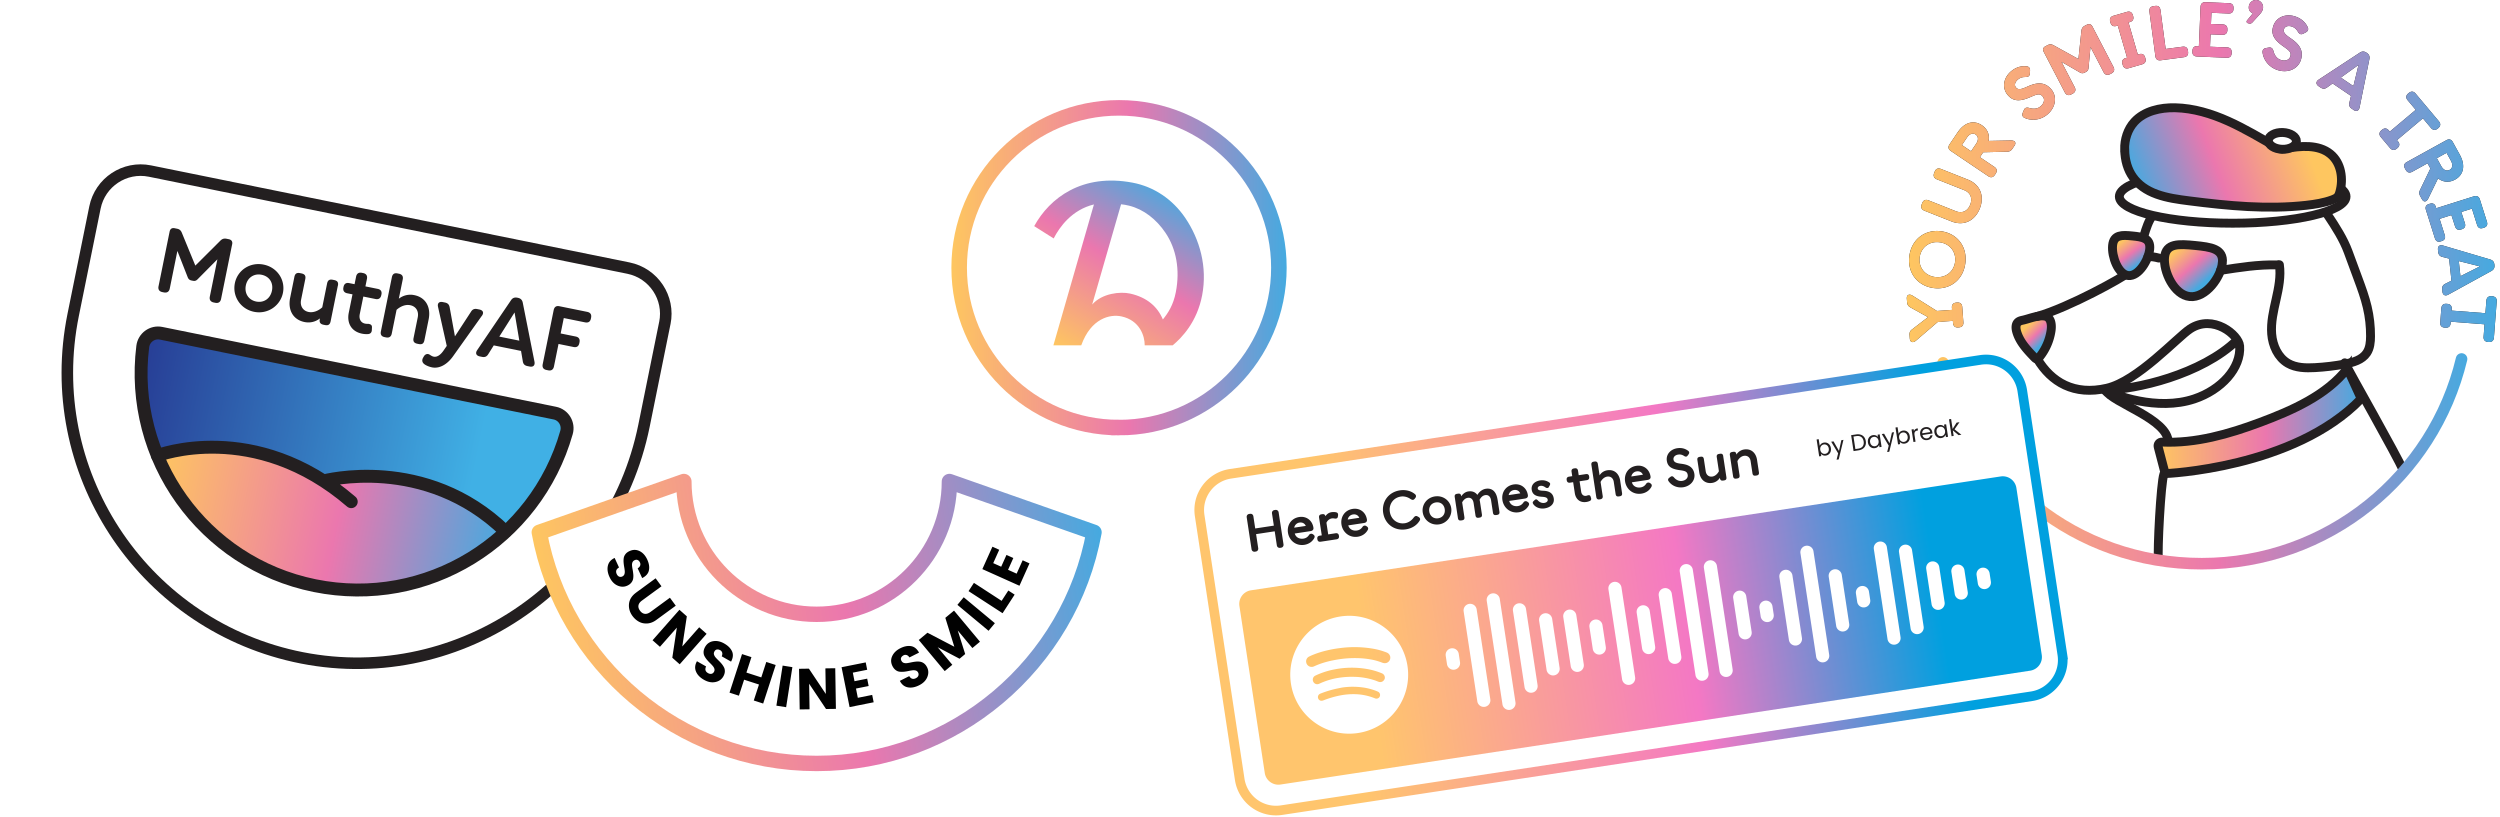 <svg xmlns="http://www.w3.org/2000/svg" width="649" height="212" fill="none"><g filter="url(#a)"><path fill="#fff" stroke="#231F20" stroke-linecap="round" stroke-linejoin="round" stroke-width="3" d="m168.589 79.861-5.405 26.649c-8.443 41.634-49.265 69.147-90.721 59.868C32.468 157.429 6.818 118.079 15 77.732l5.652-27.873c1.328-6.545 7.711-10.783 14.265-9.454l124.224 25.193c6.546 1.328 10.784 7.712 9.455 14.265l-.008-.002z"/><path fill="url(#b)" d="M37.82 82.516c-2.29-.464-4.47 1.132-4.76 3.45-3.614 28.926 15.635 56.184 44.675 62.074 29.041 5.889 57.39-11.724 65.329-39.766.637-2.246-.751-4.566-3.04-5.031L37.821 82.516z"/><path fill="url(#c)" d="M36.868 114.292s9.616 27.409 40.867 33.747c31.252 6.338 49.611-14.025 49.611-14.025s-17.801-19.681-47.335-13.168c-12.092-9.85-33.619-10.229-43.143-6.554z"/><path fill="#231F20" d="M56.263 59.433 53.39 73.606c-.165.813-.697 1.166-1.51 1l-.387-.078c-.813-.165-1.19-.701-1.024-1.515l1.966-9.696-5.127 5.175c-.37.402-.742.5-1.224.401l-.363-.073c-.466-.095-.79-.325-.995-.851l-2.677-6.824-1.98 9.767c-.166.814-.713 1.163-1.519 1l-.387-.079c-.82-.166-1.173-.698-1.008-1.511l2.874-14.174c.147-.726.583-1.049 1.325-.898l.624.126c.608.124.988.44 1.226 1.047l3.507 8.528 6.52-6.495c.465-.465.97-.6 1.561-.48l.585.118c.742.15 1.043.614.894 1.348l-.007-.01zm.711 10.074c.68-3.355 3.933-5.532 7.47-4.814 3.538.717 5.686 3.989 5.005 7.344-.68 3.356-3.968 5.624-7.49 4.91-3.521-.714-5.68-4.013-4.985-7.44zm2.85.578c-.42 2.07.695 3.791 2.677 4.193 1.982.402 3.678-.75 4.098-2.819.42-2.068-.692-3.724-2.69-4.13-1.997-.404-3.684.783-4.085 2.757zm23.879.091-1.87 9.222c-.177.869-.613 1.159-1.482.982l-.34-.068c-.868-.177-1.165-.615-.99-1.484l.036-.173c-1.142.886-2.53 1.246-4.014.945-2.906-.59-4.378-3.058-3.72-6.303l1.097-5.409c.176-.869.629-1.155 1.497-.979l.332.067c.868.177 1.174.617.998 1.485l-1.086 5.354c-.324 1.594.454 2.87 1.946 3.173 1.287.26 2.611-.35 3.549-1.204l1.252-6.175c.176-.868.629-1.154 1.49-.98l.339.069c.868.176 1.158.613.982 1.481l-.016-.003zM95.01 72.47l-.03.15c-.16.79-.674 1.17-1.463 1.01l-3.198-.648-.924 4.556c-.25 1.232.236 2.243 1.388 2.476.206.042.471.071.763.048.627.07 1.036.284 1.017.905l-.034.733c-.023.604-.388 1.023-1.072 1.032a5.714 5.714 0 0 1-1.474-.11c-2.827-.573-3.972-2.828-3.442-5.441l.967-4.769-1.382-.28c-.797-.162-1.139-.708-.977-1.506l.03-.15c.165-.813.684-1.143 1.482-.981l1.382.28.395-1.95c.165-.814.69-1.168 1.502-1.003l.34.069c.797.162 1.142.692.977 1.505l-.395 1.95 3.197.649c.79.16 1.124.663.959 1.477l-.008-.002zm12.264 6.45-1.097 5.408c-.176.868-.613 1.158-1.482.982l-.331-.067c-.877-.178-1.182-.618-1.006-1.487l1.087-5.361c.324-1.595-.455-2.863-1.947-3.165-1.287-.261-2.611.35-3.549 1.204l-1.252 6.174c-.16.79-.669 1.147-1.482.982l-.402-.082c-.798-.161-1.095-.682-.935-1.472l2.853-14.07c.166-.813.637-1.153 1.435-.991l.402.081c.814.165 1.147.669.982 1.482l-1.015 5.006a4.87 4.87 0 0 1 4.027-.926c2.898.587 4.37 3.056 3.712 6.301zm13.832-.961L113.6 88.504c-1.504 2.104-3.514 3.258-5.448 2.866-.774-.157-1.52-.49-1.9-.764-.772-.534-.722-1.182-.419-1.745l.151-.258c.359-.675.983-.877 1.532-.544.328.207.65.445 1.068.53.877.177 1.779-.462 2.533-1.542l.861-1.248-2.267-10.143c-.206-.93.282-1.431 1.245-1.236l.537.11c.719.145 1.105.511 1.236 1.245l1.371 7.545 4.187-6.418c.392-.636.905-.811 1.623-.666l.521.106c.979.198 1.235.842.682 1.626l-.007-.01zm12.377 13.189-.56-.113c-.727-.147-1.095-.518-1.207-1.264l-.453-2.673-7.082-1.437-1.435 2.29c-.392.636-.885.84-1.612.693l-.56-.114c-.971-.197-1.232-.858-.683-1.659l8.75-12.907c.425-.637.941-.829 1.715-.672l.071.015c.742.15 1.137.55 1.286 1.28l3.038 15.298c.185.95-.32 1.456-1.252 1.267l-.016-.004zm-2.666-6.714-1.236-7.32-3.959 6.266 5.187 1.053.008.001zm18.627-5.955-.046.229c-.167.821-.692 1.142-1.529.972l-5.511-1.117-.812 4.003 3.892.79c.814.164 1.171.672 1.003 1.501l-.047.23c-.168.828-.695 1.157-1.508.992l-3.893-.79-1.185 5.844c-.165.813-.689 1.167-1.486 1.005l-.458-.093c-.821-.166-1.142-.692-.977-1.505l2.837-13.991c.176-.869.667-1.221 1.496-1.053l7.201 1.46c.829.168 1.196.67 1.023 1.523z"/><path stroke="#231F20" stroke-linecap="round" stroke-linejoin="round" stroke-width="3.35" d="M36.874 114.259s25.193-9.713 50.313 11.979m-7.176-5.394s26.382-7.104 47.217 13.144"/><path stroke="#231F20" stroke-linecap="round" stroke-linejoin="round" stroke-width="3.35" d="M37.82 82.516c-2.29-.464-4.47 1.132-4.76 3.45-3.614 28.926 15.635 56.184 44.675 62.074 29.041 5.889 57.39-11.724 65.329-39.766.637-2.246-.751-4.566-3.04-5.031L37.821 82.516z"/></g><path fill="#fff" d="M532.761 82.844c-.107-.531-.261-1.132.039-1.586.223-.332.631-.486 1.009-.617a70.38 70.38 0 0 0 15.12-7.348c.847-.546 1.686-1.109 2.626-1.486 1.333-.532 2.858-.686 3.974-1.594 3.52-2.858-.254-9.829 3.32-12.632 1.31-1.025 3.127-1.01 4.791-.955a259.17 259.17 0 0 0 36.424-1.48c.601-.069 1.233-.13 1.803.085.416.162.762.463 1.093.77 4.167 3.883 6.94 9.074 8.727 14.481s2.657 11.068 3.52 16.699c.254 1.679.462 3.573-.585 4.914-1.04 1.332-2.912 1.602-4.344 2.503-1.379.863-2.296 2.272-3.351 3.505-2.496 2.88-5.877 4.837-9.304 6.516a91.18 91.18 0 0 1-33.929 9.088c-.555.039-1.14.07-1.656-.154-.662-.285-1.078-.932-1.502-1.517-2.981-4.136-7.741-6.555-12.308-8.811 4.921-1.056 9.905 1.579 14.934 1.386 4.206-.162 8.072-2.28 11.562-4.63 3.466-2.333 7.001-5.39 7.479-9.542.1-.863.046-1.78-.378-2.542-.331-.593-.863-1.047-1.409-1.44-2.92-2.065-6.832-2.635-10.214-1.487-6.393 2.157-9.628 9.358-15.373 12.901-2.442 1.502-5.253 2.288-8.065 2.858-3.011.609-6.208.986-9.112-.023-2.888-1.01-6.778-4.19-7.663-7.271-.486-1.695 1.209-3.366 1.871-4.868.801-1.795 1.287-3.759.909-5.715l-.008-.008z"/><path stroke="#231F20" stroke-linecap="round" stroke-linejoin="round" stroke-width="2.311" d="M528.879 93.166c3.628 6.054 9.551 9.582 18.062 7.618 7.965-1.841 18.216-13.164 21.582-15.39 6-3.974 12.671 1.587 12.886 4.421.432 5.739-4.783 11.408-11.769 13.741-9.682 3.235-20.681-.978-23.862-2.526m35.023-12.786c-9.205 8.996-26.573 12.979-34.33 12.979"/><path fill="url(#d)" stroke="#231F20" stroke-miterlimit="10" stroke-width="2.311" d="M525.144 83.113c-.455.1-.932.208-1.279.523-.624.563-.577 1.556-.362 2.365.724 2.696 2.727 4.822 4.668 6.832.162.17.354.347.585.354.254 0 .462-.208.624-.408a14.274 14.274 0 0 0 3.089-7.032c.185-1.356.054-3.343-1.571-3.674-1.726-.347-4.083.67-5.754 1.04z"/><path stroke="#231F20" stroke-linecap="round" stroke-linejoin="round" stroke-width="2.311" d="M528.879 82.138c8.265-2.342 22.368-10.206 23.377-11.2 1.132-1.101 1.864-2.549 2.503-3.99 1.494-3.365 1.941-8.148 4.113-11.121 2.696-3.69 6.863-6.185 11.307-7.233 4.452-1.047 10.029-.7 14.419.578m.1.045c3.897.524 7.079-.524 10.868.531 3.32.925 6.909 3.39 8.827 6.247 1.918 2.865 3.997 6.13 5.184 9.358.855 2.319 1.71 4.637 2.564 6.948.902 2.441 1.803 4.89 2.396 7.425.585 2.472.87 5.014.855 7.556-.008 1.502-.146 3.08-.978 4.328-1.217 1.833-3.567 2.496-5.731 2.904-2.542.47-5.114.778-7.702.924-2.403.131-4.937.085-7.017-1.117-2.619-1.51-3.997-4.613-4.236-7.632-.239-3.02.485-6.016 1.147-8.974.663-2.957 1.287-5.992.855-8.988"/><path fill="url(#e)" stroke="#231F20" stroke-miterlimit="10" stroke-width="2.311" d="M558.064 64.666c-.278 2.842-2.881 7.133-5.538 6.87-2.658-.261-4.375-4.975-4.098-7.817.277-2.842 2.449-2.727 5.107-2.465 2.665.262 4.806.57 4.529 3.412z"/><path fill="url(#f)" stroke="#231F20" stroke-miterlimit="10" stroke-width="2.311" d="M576.927 68.25c-.362 3.666-4.291 9.15-8.434 8.742-4.144-.408-6.933-6.555-6.571-10.22.362-3.667 3.736-3.46 7.88-3.05 4.144.407 7.494.862 7.132 4.528h-.007z"/><path fill="#fff" stroke="#231F20" stroke-linecap="round" stroke-linejoin="round" stroke-width="2.311" d="M579.607 57.945c16.25 0 29.423-3.097 29.423-6.917s-13.173-6.917-29.423-6.917-29.423 3.097-29.423 6.917 13.173 6.917 29.423 6.917z"/><path fill="url(#g)" stroke="#231F20" stroke-miterlimit="10" stroke-width="2.311" d="M551.555 38.811c-.046-2.595.77-5.268 2.557-7.21 2.565-2.787 6.701-3.712 10.553-3.627 4.783.108 9.443 1.533 13.787 3.482 4.336 1.948 8.403 4.413 12.531 6.739.347.193.701.393 1.094.454.393.062.793-.007 1.179-.077 4.005-.724 8.603-1.132 11.715 1.41 2.834 2.318 3.412 6.455 2.434 9.913-.116.4-.247.8-.516 1.124-.347.416-.878.647-1.394.84-2.165.801-4.476 1.17-6.779 1.432-10.097 1.133-20.311.14-30.385-1.147-2.858-.362-5.738-.755-8.434-1.725-5.469-1.972-8.226-5.954-8.326-11.6l-.016-.008z"/><path fill="#fff" stroke="#231F20" stroke-linecap="round" stroke-linejoin="round" stroke-width="2.311" d="M596.148 36.704c.043-1.203-1.549-2.236-3.556-2.307-2.007-.071-3.668.846-3.71 2.05-.043 1.203 1.549 2.236 3.556 2.307 2.006.07 3.667-.847 3.71-2.05z"/><path stroke="#231F20" stroke-linecap="round" stroke-linejoin="round" stroke-width="2.311" d="M557.617 66.61c1.07.007 1.787.107 2.819.385m16.036 3.187c5.191-.8 9.582-1.517 14.835-1.417m-44.835 32.458c1.987 3.435 16.406 7.525 16.406 13.594m45.821-20.627c1.417 2.78 13.325 23.692 15.327 28.174"/><path fill="url(#h)" stroke="#231F20" stroke-miterlimit="10" stroke-width="2.311" d="M609.384 95.66c-5.376 6.955-14.419 10.914-22.652 13.988-8.165 3.05-16.776 5.514-25.457 5.114-.67-.031-1.186.585-1.016 1.232l1.817 6.956s33.498-1.318 50.897-19.449l-3.589-7.84z"/><path stroke="#231F20" stroke-linecap="round" stroke-linejoin="round" stroke-width="2.311" d="M561.745 123.082c-.816 2.318-1.717 19.903-1.417 22.344"/><path fill="#231F20" d="m502.83 80.729 3.921-.285-.039-.547c-.061-.809.347-1.279 1.148-1.34l.208-.016c.801-.061 1.271.347 1.332 1.156l.293 3.943c.062.817-.347 1.294-1.148 1.348l-.208.015c-.801.062-1.27-.346-1.332-1.17l-.039-.54-3.928.293-5.646 4.837c-.793.678-1.532.447-1.609-.516l-.07-.909c-.046-.662.116-1.078.663-1.486l4.12-3.174-4.544-2.534c-.601-.33-.824-.716-.878-1.386l-.069-.901c-.07-.978.631-1.31 1.517-.747l6.301 3.959h.007zm1.125-20.689c4.205.577 6.84 4.082 6.239 8.387-.593 4.29-4.075 6.925-8.28 6.347-4.206-.578-6.84-4.067-6.247-8.357.593-4.298 4.082-6.955 8.288-6.378zm-1.641 11.86c2.665.37 4.853-1.286 5.215-3.851.362-2.596-1.302-4.783-3.967-5.145-2.665-.37-4.852 1.286-5.214 3.882-.355 2.565 1.309 4.752 3.966 5.122V71.9zm4.267-14.425-6.97-2.765c-.794-.316-1.04-.886-.74-1.64l.139-.355c.3-.755.878-1.01 1.664-.693l7.063 2.803c1.81.716 3.142-.2 3.728-1.687.585-1.47.246-3.057-1.564-3.774l-7.063-2.803c-.793-.316-1.032-.902-.732-1.649l.139-.354c.3-.755.87-1.001 1.664-.685l6.97 2.765c3.397 1.348 4.275 4.498 3.081 7.502-1.194 2.996-3.982 4.683-7.386 3.335h.007zm16.345-19.611-.493.732c-.385.57-.74.762-1.41.785l-6.185.147-.855 1.27 3.767 2.535c.662.446.785 1.063.339 1.725l-.239.354c-.462.678-1.048.77-1.71.324l-9.697-6.54c-.663-.446-.809-1.024-.347-1.71l2.095-3.111c1.756-2.604 4.152-3.312 6.301-1.864 1.463.986 2.048 2.442 1.748 4.074l5.754-.123c1.093-.03 1.502.57.947 1.394l-.015.008zm-11.23 1.394 1.309-1.94c.662-.98.601-1.911-.139-2.404-.724-.485-1.586-.185-2.249.801l-1.309 1.941 2.388 1.61v-.008zm13.879-8.648c-.585-.286-.693-.802-.454-1.38l.262-.63c.246-.617.701-.779 1.363-.586 1.232.377 2.234.23 3.012-.432.909-.77 1.124-1.833.531-2.518-.693-.809-1.255-.724-3.127.108-2.75 1.224-4.514 1.193-5.946-.486-1.595-1.871-1.117-4.49.816-6.139 1.248-1.062 2.65-1.501 4.082-1.332.655.07.932.516.886 1.155l-.046.709c-.046.67-.439.94-1.155.917-.878-.008-1.464.23-1.964.662-.755.64-.986 1.479-.463 2.087.524.609 1.333.462 2.704-.162 1.656-.739 4.313-1.902 6.424.586 1.617 1.895 1.163 4.721-.948 6.516-1.694 1.448-4.036 1.802-5.969.917l-.008.007zm17.623-23.717 5.461 10.498c.37.709.185 1.302-.539 1.68l-.324.168c-.724.378-1.34.2-1.71-.508l-3.396-6.524-.509 5.438c-.046.524-.269.824-.685 1.04l-.293.154c-.423.223-.801.239-1.263-.03l-4.775-2.758 3.427 6.585c.37.709.162 1.317-.547 1.687l-.339.177c-.716.378-1.317.185-1.686-.523l-5.461-10.499c-.332-.631-.201-1.14.462-1.486l.531-.278c.532-.277 1.009-.27 1.556.039l6.447 3.558.778-7.317c.069-.631.346-1.032.87-1.302l.493-.254c.663-.346 1.171-.17 1.502.462v-.007zm9.366-1.062 2.411 8.326.331-.092c.801-.231 1.34.062 1.564.84l.077.254c.223.77-.077 1.317-.878 1.548l-3.459 1.001c-.778.224-1.324-.077-1.548-.847l-.077-.254c-.223-.778.077-1.317.855-1.54l.347-.1-2.411-8.327-.347.1c-.778.223-1.324-.077-1.548-.855l-.061-.208c-.239-.816.061-1.363.847-1.587l3.458-1c.801-.232 1.34.069 1.579.885l.062.208c.223.778-.077 1.325-.871 1.556l-.331.092zm15.428 7.356.031.254c.108.801-.27 1.302-1.086 1.41l-6 .8c-.801.108-1.302-.269-1.402-1.062l-1.541-11.546c-.115-.847.262-1.34 1.071-1.448l.447-.062c.793-.107 1.24.278 1.355 1.125l1.34 10.051 4.375-.585c.817-.108 1.31.27 1.418 1.063h-.008zm6.1-9.852-.123 2.888 3.05.116c.816.03 1.24.485 1.209 1.302v.215c-.046.801-.5 1.194-1.317 1.171l-3.05-.115-.139 3.211 4.422.185c.801.031 1.224.462 1.186 1.31v.215c-.047.809-.501 1.194-1.302 1.156l-7.687-.324c-.809-.03-1.225-.454-1.186-1.263v-.216c.046-.847.493-1.24 1.302-1.209l.369.015.432-10.182c.038-.847.5-1.27 1.317-1.24l6.054.254c.801.03 1.224.462 1.186 1.31v.215c-.046.809-.501 1.194-1.302 1.156l-4.421-.185v.015zm12.493.439-1.871 2.049c-.262.27-.478.339-.809.277l-.231-.046c-.455-.085-.586-.447-.301-.801l1.479-1.803a1.754 1.754 0 0 1-.385-.177c-.516-.346-.801-.947-.655-1.74a1.885 1.885 0 0 1 2.18-1.502c.978.185 1.664 1.163 1.471 2.18-.107.577-.377 1.024-.885 1.563h.007zm.77 9.796c-.061-.647.324-1.009.94-1.11l.67-.107c.655-.115 1.025.193 1.21.863.315 1.248.97 2.025 1.933 2.349 1.132.377 2.149.008 2.434-.855.331-1.01-.039-1.456-1.718-2.619-2.48-1.717-3.373-3.235-2.68-5.33.77-2.341 3.258-3.289 5.676-2.495 1.556.516 2.658 1.486 3.266 2.796.277.593.039 1.062-.531 1.355l-.632.324c-.593.308-1.032.107-1.386-.509-.447-.755-.955-1.132-1.587-1.34-.94-.308-1.779-.07-2.033.686-.255.754.3 1.378 1.54 2.226 1.494 1.024 3.867 2.695 2.842 5.8-.785 2.364-3.435 3.45-6.062 2.58-2.118-.701-3.643-2.511-3.889-4.63l.007.016zm23.608 14.944-.447-.3c-.6-.408-.785-.878-.616-1.587l.416-1.725-4.768-3.235-1.44 1.032c-.578.424-1.101.424-1.702.015l-.455-.308c-.793-.539-.778-1.24.008-1.756l10.637-6.978c.624-.416 1.163-.393 1.795.038l.038.031c.609.408.809.917.662 1.633l-2.534 12.478c-.177.932-.831 1.194-1.602.678l.008-.016zm-.023-6.162 1.332-5.499-4.59 3.289 3.266 2.21h-.008zm22.013 10.921-.115.093c-.616.516-1.248.462-1.772-.162l-2.079-2.48-6.732 5.653.254.308c.524.624.47 1.24-.154 1.764l-.154.131c-.616.516-1.233.462-1.756-.162l-2.373-2.819c-.523-.623-.477-1.247.139-1.763l.154-.131c.624-.524 1.248-.462 1.772.161l.254.3 6.732-5.653-2.095-2.495c-.524-.624-.463-1.248.154-1.764l.115-.093c.655-.546 1.271-.492 1.795.131l6.038 7.187c.524.623.478 1.247-.177 1.794zm-4.236 18.425-.424-.77c-.331-.601-.346-1.01-.054-1.61l2.689-5.576-.74-1.348-3.974 2.195c-.701.385-1.302.215-1.687-.486l-.208-.377c-.401-.716-.208-1.286.501-1.671l10.244-5.654c.701-.385 1.278-.246 1.679.47l1.818 3.289c1.517 2.75 1.047 5.207-1.217 6.462-1.541.847-3.104.709-4.429-.308l-2.519 5.176c-.47.986-1.194 1.078-1.671.208h-.008zm3.89-10.637 1.132 2.049c.57 1.04 1.425 1.402 2.203.978.762-.424.886-1.325.316-2.364l-1.133-2.05-2.518 1.387zm9.104 13.102-2.758.87.932 2.904c.247.786-.03 1.333-.808 1.58l-.208.06c-.763.24-1.287-.053-1.548-.83l-.932-2.905-3.066.97 1.333 4.222c.238.762-.016 1.309-.825 1.563l-.208.062c-.77.246-1.286-.054-1.532-.817l-2.319-7.332c-.246-.77 0-1.302.778-1.548l.208-.062c.809-.254 1.333.03 1.579.801l.116.354 9.72-3.073c.809-.254 1.363.039 1.61.809l1.825 5.777c.239.762-.015 1.309-.824 1.563l-.208.062c-.77.246-1.286-.054-1.533-.817l-1.332-4.22v.007zm-7.664 21.52-.054-.532c-.077-.716.162-1.17.817-1.494l1.586-.8-.616-5.724-1.718-.431c-.693-.17-1.032-.57-1.109-1.286l-.061-.547c-.1-.955.439-1.394 1.34-1.125l12.193 3.605c.724.208 1.055.632 1.132 1.394v.046c.085.732-.17 1.21-.809 1.564l-11.153 6.123c-.824.462-1.448.139-1.548-.785v-.008zm4.683-3.99 5.053-2.542-5.477-1.378.424 3.912v.008zm7.309 17.085h-.146c-.801-.07-1.217-.555-1.155-1.364l.246-3.227-8.773-.678-.03.4c-.062.81-.532 1.218-1.348 1.156l-.208-.015c-.801-.062-1.202-.532-1.14-1.348l.285-3.674c.061-.809.539-1.225 1.332-1.163l.208.015c.809.062 1.217.547 1.155 1.356l-.03.392 8.773.678.254-3.25c.061-.809.547-1.217 1.348-1.155h.146c.847.077 1.256.547 1.194 1.355l-.724 9.366c-.062.809-.539 1.225-1.387 1.156z"/><path fill="url(#i)" d="m502.83 80.729 3.921-.285-.039-.547c-.061-.809.347-1.279 1.148-1.34l.208-.016c.801-.061 1.271.347 1.332 1.156l.293 3.943c.062.817-.347 1.294-1.148 1.348l-.208.015c-.801.062-1.27-.346-1.332-1.17l-.039-.54-3.928.293-5.646 4.837c-.793.678-1.532.447-1.609-.516l-.07-.909c-.046-.662.116-1.078.663-1.486l4.12-3.174-4.544-2.534c-.601-.33-.824-.716-.878-1.386l-.069-.901c-.07-.978.631-1.31 1.517-.747l6.301 3.959h.007z"/><path fill="url(#j)" d="M503.955 60.04c4.205.577 6.84 4.082 6.239 8.387-.593 4.29-4.075 6.925-8.28 6.347-4.206-.578-6.84-4.067-6.247-8.357.593-4.298 4.082-6.955 8.288-6.378zm-1.641 11.86c2.665.37 4.853-1.286 5.215-3.851.362-2.596-1.302-4.783-3.967-5.145-2.665-.37-4.852 1.286-5.214 3.882-.355 2.565 1.309 4.752 3.966 5.122V71.9z"/><path fill="url(#k)" d="m506.581 57.475-6.97-2.765c-.794-.316-1.04-.886-.74-1.64l.139-.355c.3-.755.878-1.01 1.664-.693l7.063 2.803c1.81.716 3.142-.2 3.728-1.687.585-1.47.246-3.057-1.564-3.774l-7.063-2.803c-.793-.316-1.032-.902-.732-1.649l.139-.354c.3-.755.87-1.001 1.664-.685l6.97 2.765c3.397 1.348 4.275 4.498 3.081 7.502-1.194 2.996-3.982 4.683-7.386 3.335h.007z"/><path fill="url(#l)" d="m522.926 37.864-.493.732c-.385.57-.74.762-1.41.785l-6.185.147-.855 1.27 3.767 2.535c.662.446.785 1.063.339 1.725l-.239.354c-.462.678-1.048.77-1.71.324l-9.697-6.54c-.663-.446-.809-1.024-.347-1.71l2.095-3.111c1.756-2.604 4.152-3.312 6.301-1.864 1.463.986 2.048 2.442 1.748 4.074l5.754-.123c1.093-.03 1.502.57.947 1.394l-.015.008zm-11.23 1.394 1.309-1.94c.662-.98.601-1.911-.139-2.404-.724-.485-1.586-.185-2.249.801l-1.309 1.941 2.388 1.61v-.008z"/><path fill="url(#m)" d="M525.575 30.61c-.585-.286-.693-.802-.454-1.38l.262-.63c.246-.617.701-.779 1.363-.586 1.232.377 2.234.23 3.012-.432.909-.77 1.124-1.833.531-2.518-.693-.809-1.255-.724-3.127.108-2.75 1.224-4.514 1.193-5.946-.486-1.595-1.871-1.117-4.49.816-6.139 1.248-1.062 2.65-1.501 4.082-1.332.655.07.932.516.886 1.155l-.046.709c-.046.67-.439.94-1.155.917-.878-.008-1.464.23-1.964.662-.755.64-.986 1.479-.463 2.087.524.609 1.333.462 2.704-.162 1.656-.739 4.313-1.902 6.424.586 1.617 1.895 1.163 4.721-.948 6.516-1.694 1.448-4.036 1.802-5.969.917l-.008.007z"/><path fill="url(#n)" d="m543.198 6.893 5.461 10.498c.37.709.185 1.302-.539 1.68l-.324.168c-.724.378-1.34.2-1.71-.508l-3.396-6.524-.509 5.438c-.046.524-.269.824-.685 1.04l-.293.154c-.423.223-.801.239-1.263-.03l-4.775-2.758 3.427 6.585c.37.709.162 1.317-.547 1.687l-.339.177c-.716.378-1.317.185-1.686-.523l-5.461-10.499c-.332-.631-.201-1.14.462-1.486l.531-.278c.532-.277 1.009-.27 1.556.039l6.447 3.558.778-7.317c.069-.631.346-1.032.87-1.302l.493-.254c.663-.346 1.171-.17 1.502.462v-.007z"/><path fill="url(#o)" d="m552.564 5.831 2.411 8.326.331-.092c.801-.231 1.34.062 1.564.84l.077.254c.223.77-.077 1.317-.878 1.548l-3.459 1.001c-.778.224-1.324-.077-1.548-.847l-.077-.254c-.223-.778.077-1.317.855-1.54l.347-.1-2.411-8.327-.347.1c-.778.223-1.324-.077-1.548-.855l-.061-.208c-.239-.816.061-1.363.847-1.587l3.458-1c.801-.232 1.34.069 1.579.885l.062.208c.223.778-.077 1.325-.871 1.556l-.331.092z"/><path fill="url(#p)" d="m567.992 13.187.031.254c.108.801-.27 1.302-1.086 1.41l-6 .8c-.801.108-1.302-.269-1.402-1.062l-1.541-11.546c-.115-.847.262-1.34 1.071-1.448l.447-.062c.793-.107 1.24.278 1.355 1.125l1.34 10.051 4.375-.585c.817-.108 1.31.27 1.418 1.063h-.008z"/><path fill="url(#q)" d="m574.092 3.335-.123 2.888 3.05.116c.816.03 1.24.485 1.209 1.302v.215c-.046.801-.5 1.194-1.317 1.171l-3.05-.115-.139 3.211 4.422.185c.801.031 1.224.462 1.186 1.31v.215c-.047.809-.501 1.194-1.302 1.156l-7.687-.324c-.809-.03-1.225-.454-1.186-1.263v-.216c.046-.847.493-1.24 1.302-1.209l.369.015.432-10.182c.038-.847.5-1.27 1.317-1.24l6.054.254c.801.03 1.224.462 1.186 1.31v.215c-.046.809-.501 1.194-1.302 1.156l-4.421-.185v.015z"/><path fill="url(#r)" d="m586.585 3.774-1.871 2.049c-.262.27-.478.339-.809.277l-.231-.046c-.455-.085-.586-.447-.301-.801l1.479-1.803a1.754 1.754 0 0 1-.385-.177c-.516-.346-.801-.947-.655-1.74a1.885 1.885 0 0 1 2.18-1.502c.978.185 1.664 1.163 1.471 2.18-.107.577-.377 1.024-.885 1.563h.007z"/><path fill="url(#s)" d="M587.355 13.57c-.061-.647.324-1.009.94-1.11l.67-.107c.655-.115 1.025.193 1.21.863.315 1.248.97 2.025 1.933 2.349 1.132.377 2.149.008 2.434-.855.331-1.01-.039-1.456-1.718-2.619-2.48-1.717-3.373-3.235-2.68-5.33.77-2.341 3.258-3.289 5.676-2.495 1.556.516 2.658 1.486 3.266 2.796.277.593.039 1.062-.531 1.355l-.632.324c-.593.308-1.032.107-1.386-.509-.447-.755-.955-1.132-1.587-1.34-.94-.308-1.779-.07-2.033.686-.255.754.3 1.378 1.54 2.226 1.494 1.024 3.867 2.695 2.842 5.8-.785 2.364-3.435 3.45-6.062 2.58-2.118-.701-3.643-2.511-3.889-4.63l.007.016z"/><path fill="url(#t)" d="m610.963 28.514-.447-.3c-.6-.408-.785-.878-.616-1.587l.416-1.725-4.768-3.235-1.44 1.032c-.578.424-1.101.424-1.702.015l-.455-.308c-.793-.539-.778-1.24.008-1.756l10.637-6.978c.624-.416 1.163-.393 1.795.038l.038.031c.609.408.809.917.662 1.633l-2.534 12.478c-.177.932-.831 1.194-1.602.678l.008-.016zm-.023-6.162 1.332-5.499-4.59 3.289 3.266 2.21h-.008z"/><path fill="url(#u)" d="m632.953 33.273-.115.093c-.616.516-1.248.462-1.772-.162l-2.079-2.48-6.732 5.653.254.308c.524.624.47 1.24-.154 1.764l-.154.131c-.616.516-1.233.462-1.756-.162l-2.373-2.819c-.523-.623-.477-1.247.139-1.763l.154-.131c.624-.524 1.248-.462 1.772.161l.254.3 6.732-5.653-2.095-2.495c-.524-.624-.463-1.248.154-1.764l.115-.093c.655-.546 1.271-.492 1.795.131l6.038 7.187c.524.623.478 1.247-.177 1.794z"/><path fill="url(#v)" d="m628.717 51.698-.424-.77c-.331-.601-.346-1.01-.054-1.61l2.689-5.576-.74-1.348-3.974 2.195c-.701.385-1.302.215-1.687-.486l-.208-.377c-.401-.716-.208-1.286.501-1.671l10.244-5.654c.701-.385 1.278-.246 1.679.47l1.818 3.289c1.517 2.75 1.047 5.207-1.217 6.462-1.541.847-3.104.709-4.429-.308l-2.519 5.176c-.47.986-1.194 1.078-1.671.208h-.008zm3.89-10.637 1.132 2.049c.57 1.04 1.425 1.402 2.203.978.762-.424.886-1.325.316-2.364l-1.133-2.05-2.518 1.387z"/><path fill="url(#w)" d="m641.711 54.163-2.758.87.932 2.904c.247.786-.03 1.333-.808 1.58l-.208.06c-.763.24-1.287-.053-1.548-.83l-.932-2.905-3.066.97 1.333 4.222c.238.762-.016 1.309-.825 1.563l-.208.062c-.77.246-1.286-.054-1.532-.817l-2.319-7.332c-.246-.77 0-1.302.778-1.548l.208-.062c.809-.254 1.333.03 1.579.801l.116.354 9.72-3.073c.809-.254 1.363.039 1.61.809l1.825 5.777c.239.762-.015 1.309-.824 1.563l-.208.062c-.77.246-1.286-.054-1.533-.817l-1.332-4.22v.007z"/><path fill="url(#x)" d="m634.047 75.683-.054-.532c-.077-.716.162-1.17.817-1.494l1.586-.8-.616-5.724-1.718-.431c-.693-.17-1.032-.57-1.109-1.286l-.061-.547c-.1-.955.439-1.394 1.34-1.125l12.193 3.605c.724.208 1.055.632 1.132 1.394v.046c.085.732-.17 1.21-.809 1.564l-11.153 6.123c-.824.462-1.448.139-1.548-.785v-.008zm4.683-3.99 5.053-2.542-5.477-1.378.424 3.912v.008z"/><path fill="url(#y)" d="M646.039 88.778h-.146c-.801-.07-1.217-.555-1.155-1.364l.246-3.227-8.773-.678-.03.4c-.062.81-.532 1.218-1.348 1.156l-.208-.015c-.801-.062-1.202-.532-1.14-1.348l.285-3.674c.061-.809.539-1.225 1.332-1.163l.208.015c.809.062 1.217.547 1.155 1.356l-.03.392 8.773.678.254-3.25c.061-.809.547-1.217 1.348-1.155h.146c.847.077 1.256.547 1.194 1.355l-.724 9.366c-.062.809-.539 1.225-1.387 1.156z"/><path stroke="url(#z)" stroke-linecap="round" stroke-linejoin="round" stroke-width="3" d="M639.023 93.19c-7.287 30.485-34.707 53.145-67.426 53.145-32.72 0-59.532-22.167-67.18-52.144"/><g filter="url(#A)"><path fill="#fff" stroke="url(#B)" stroke-miterlimit="10" stroke-width="2.5" d="m531.381 165.897-10.399-68.475c-.79-5.204-5.649-8.781-10.853-7.991L315.422 119c-5.204.79-8.781 5.649-7.991 10.853l10.399 68.474a9.529 9.529 0 0 0 10.853 7.991L523.39 176.75c5.204-.791 8.782-5.65 7.991-10.853z"/><path fill="url(#C)" d="m515.381 119.684-194.628 29.558a3.58 3.58 0 0 0-3.002 4.077l6.582 43.343a3.582 3.582 0 0 0 4.078 3.002l194.628-29.558a3.58 3.58 0 0 0 3.002-4.077l-6.583-43.343a3.58 3.58 0 0 0-4.077-3.002z"/><path fill="#fff" d="M372.744 164.308a1.709 1.709 0 0 1 1.948 1.434l.327 2.155a1.708 1.708 0 0 1-1.434 1.947 1.708 1.708 0 0 1-1.947-1.434l-.327-2.155a1.708 1.708 0 0 1 1.433-1.947zm4.651-11.539a1.708 1.708 0 0 1 1.947 1.434l3.545 23.342a1.709 1.709 0 1 1-3.381.513l-3.545-23.342a1.708 1.708 0 0 1 1.434-1.947zm7.946-1.287a1.709 1.709 0 1 0-3.381.513l4.081 26.872a1.71 1.71 0 0 0 3.381-.513l-4.081-26.872zm6.805 2.576a1.71 1.71 0 0 0-3.382.513l3.009 19.813a1.71 1.71 0 0 0 3.382-.513l-3.009-19.813zm6.795 2.59a1.709 1.709 0 1 0-3.381.513l1.937 12.754a1.71 1.71 0 0 0 3.381-.513l-1.937-12.754zm6.268-.951a1.709 1.709 0 1 0-3.381.513l1.937 12.754a1.71 1.71 0 1 0 3.381-.514l-1.937-12.753zm6.795 2.578a1.71 1.71 0 0 0-3.382.513l.865 5.695a1.71 1.71 0 1 0 3.382-.514l-.865-5.694zm2.98-11.215a1.708 1.708 0 0 1 1.947 1.434l3.545 23.342a1.709 1.709 0 1 1-3.381.513l-3.545-23.342a1.708 1.708 0 0 1 1.434-1.947zm9.287 7.541a1.71 1.71 0 1 0-3.381.513l1.401 9.225a1.71 1.71 0 1 0 3.381-.514l-1.401-9.224zm5.722-4.479a1.709 1.709 0 1 0-3.381.514l2.473 16.283a1.71 1.71 0 0 0 3.381-.513l-2.473-16.284zm5.454-6.25a1.71 1.71 0 0 0-3.381.514l4.081 26.872a1.71 1.71 0 1 0 3.381-.514l-4.081-26.872zm6.268-.953a1.71 1.71 0 1 0-3.381.514l4.081 26.872a1.71 1.71 0 0 0 3.381-.514l-4.081-26.872zm7.609 7.877a1.71 1.71 0 1 0-3.381.514l1.401 9.224a1.709 1.709 0 1 0 3.381-.514l-1.401-9.224zm4.857 1.145a1.708 1.708 0 0 1 1.947 1.433l.327 2.156a1.708 1.708 0 0 1-1.433 1.947 1.709 1.709 0 0 1-1.948-1.434l-.327-2.155a1.708 1.708 0 0 1 1.434-1.947zm5.186-8.01a1.708 1.708 0 0 1 1.947 1.434l2.472 16.273a1.71 1.71 0 0 1-3.381.514l-2.472-16.274a1.71 1.71 0 0 1 1.434-1.947zm5.463-6.25a1.71 1.71 0 0 1 1.948 1.434l4.081 26.872a1.71 1.71 0 1 1-3.382.513l-4.081-26.872a1.71 1.71 0 0 1 1.434-1.947zm7.342 6.115a1.708 1.708 0 0 1 1.947 1.434l1.936 12.744a1.71 1.71 0 1 1-3.382.513l-1.935-12.744a1.709 1.709 0 0 1 1.434-1.947zm7.062 4.34a1.708 1.708 0 0 1 1.947 1.434l.327 2.155a1.708 1.708 0 0 1-1.434 1.947 1.708 1.708 0 0 1-1.947-1.434l-.327-2.155a1.708 1.708 0 0 1 1.434-1.947zm4.65-11.539a1.708 1.708 0 0 1 1.947 1.434l3.545 23.342a1.71 1.71 0 1 1-3.381.513l-3.545-23.342a1.708 1.708 0 0 1 1.434-1.947zm6.535.808a1.71 1.71 0 0 1 1.947 1.434l3.008 19.803a1.71 1.71 0 1 1-3.381.514l-3.008-19.803a1.71 1.71 0 0 1 1.434-1.948zm7.063 4.348a1.709 1.709 0 0 1 1.947 1.434l1.4 9.214a1.711 1.711 0 0 1-3.382.514l-1.399-9.215a1.709 1.709 0 0 1 1.434-1.947zm6.537.818a1.71 1.71 0 0 1 1.947 1.434l.864 5.685a1.71 1.71 0 0 1-3.382.514l-.863-5.685a1.71 1.71 0 0 1 1.434-1.948zm6.535.809a1.709 1.709 0 0 1 1.948 1.434l.327 2.155a1.708 1.708 0 0 1-1.434 1.947 1.708 1.708 0 0 1-1.947-1.433l-.327-2.156a1.708 1.708 0 0 1 1.433-1.947zm-166.598 12.657c8.354-1.269 16.155 4.475 17.424 12.829 1.269 8.354-4.475 16.155-12.829 17.424-8.355 1.269-16.155-4.475-17.424-12.829-1.269-8.355 4.475-16.156 12.829-17.424zm10.24 20.737a.939.939 0 0 0-.423-1.19c-.089-.047-.175-.084-.262-.122a15.86 15.86 0 0 0-3.194-.92 19.005 19.005 0 0 0-5.975-.044c-.666.142-1.335.264-1.998.425-1.19.292-2.348.66-3.484 1.106-.086.033-.18.077-.265.121a.945.945 0 0 0-.404 1.133.908.908 0 0 0 1.025.623c.148-.022.292-.074.436-.126a25.176 25.176 0 0 1 4.281-1.247 17.934 17.934 0 0 1 3.43-.329 14.522 14.522 0 0 1 5.447 1.034c.086.037.183.073.278.099a.947.947 0 0 0 1.119-.554m1.21-4.422a1.198 1.198 0 0 0-.64-1.551l-.194-.082a18.07 18.07 0 0 0-3.97-1.097 23.154 23.154 0 0 0-8.083.125c-1.25.231-2.471.578-3.657 1.031a17.42 17.42 0 0 0-1.424.611c-.452.22-.702.703-.637 1.199.063.486.418.888.89.998.291.057.588.012.84-.128a18.594 18.594 0 0 1 5.119-1.526 21.928 21.928 0 0 1 4.041-.229c1.726.041 3.43.339 5.078.867.362.117.708.267 1.061.396a1.196 1.196 0 0 0 1.555-.621m-.451-4.301a1.422 1.422 0 0 0 1.866-.769 1.42 1.42 0 0 0 .095-.773.848.848 0 0 0-.086-.3 1.417 1.417 0 0 0-.844-.823 17.757 17.757 0 0 0-3.455-.972 28.506 28.506 0 0 0-8.723-.162 28.461 28.461 0 0 0-3.513.644 23.511 23.511 0 0 0-3.215 1.005c-.42.165-.839.339-1.252.554a1.38 1.38 0 0 0-.723 1.495 1.412 1.412 0 0 0 1.208 1.162c.279.039.556-.003.811-.123.417-.185.844-.371 1.273-.537a23.096 23.096 0 0 1 3.589-1.011 29.598 29.598 0 0 1 3.224-.489 27.387 27.387 0 0 1 3.14-.103c1.5.025 2.994.203 4.461.536.735.182 1.459.416 2.17.703"/><path fill="#231F20" d="m327.94 129.035 1.256 8.265c.067.445-.19.818-.625.884l-.237.036c-.435.066-.8-.202-.867-.647l-.554-3.648-4.835.734.553 3.638c.067.445-.189.818-.625.884l-.237.036c-.435.066-.799-.202-.867-.647l-1.255-8.266c-.066-.435.189-.817.634-.885l.238-.036c.435-.066.791.214.857.649l.479 3.154 4.834-.735-.479-3.153c-.066-.435.189-.818.634-.886l.238-.036c.435-.066.791.214.857.649l.001.01zm9.037 5.758c.331.243.39.568.19.912-.571 1.038-1.561 1.582-2.569 1.735-2.205.335-3.941-1.171-4.242-3.158-.302-1.988.856-3.752 2.932-4.067 1.859-.282 3.392.891 3.678 2.769.07.465-.162.804-.774.897l-4.074.618c.274 1.001 1.217 1.485 2.235 1.33.554-.084 1.055-.312 1.508-.998.253-.331.684-.356 1.004-.112l.114.084-.002-.01zm-4.998-1.81 3.006-.456c-.279-.636-.877-.98-1.619-.867a1.614 1.614 0 0 0-1.387 1.323zm11.358-3.071-.021.195c-.071.466-.418.579-.875.497a2.319 2.319 0 0 0-.702-.025c-.584.089-1.151.549-1.396 1.133l.458 3.015 1.928-.293c.455-.069.779.135.851.609l.018.119c.072.474-.166.774-.63.844l-4.123.626c-.485.074-.781-.144-.853-.619l-.018-.118c-.072-.475.158-.763.632-.835l.524-.079-.703-4.627c-.073-.485.156-.772.631-.844l.217-.034c.435-.066.706.116.81.535.377-.583.928-.95 1.58-1.049.386-.059.892-.055 1.241.044.422.118.511.438.441.904l-.01.002zm7.531 2.772c.33.243.39.568.189.912-.571 1.037-1.56 1.582-2.568 1.735-2.205.335-3.941-1.172-4.243-3.159-.302-1.987.857-3.751 2.933-4.066 1.859-.282 3.392.891 3.677 2.769.071.465-.161.803-.774.896l-4.073.619c.273 1 1.217 1.484 2.235 1.33.554-.085 1.055-.312 1.507-.998.253-.332.684-.357 1.005-.112l.114.084-.002-.01zm-4.998-1.81 3.005-.457c-.278-.635-.877-.979-1.618-.867-.742.113-1.251.625-1.387 1.324zm9.204-1.732c-.443-2.916 1.395-5.401 4.341-5.848 1.463-.222 2.851.123 3.89.967.368.298.381.711.053 1.084l-.154.186c-.293.337-.604.283-1.041.006-.669-.475-1.584-.771-2.503-.631-1.967.298-3.153 2.016-2.856 3.973.298 1.958 1.949 3.245 3.907 2.947.949-.144 1.758-.742 2.252-1.424.286-.377.598-.587 1.019-.347l.232.127c.386.214.599.546.313.994-.729 1.193-1.963 1.997-3.574 2.242-2.956.449-5.437-1.369-5.88-4.286l.001.01zm10.27-.114c-.302-1.987 1.055-3.842 3.151-4.16 2.096-.318 3.942 1.05 4.244 3.037a3.713 3.713 0 0 1-3.142 4.22c-2.086.317-3.946-1.07-4.253-3.097zm1.69-.256c.186 1.226 1.146 1.95 2.322 1.771 1.177-.179 1.878-1.155 1.692-2.381-.186-1.226-1.13-1.912-2.316-1.732-1.187.18-1.875 1.175-1.698 2.342zm17.733-3.118.482 3.174c.078.514-.116.766-.631.844l-.197.03c-.514.078-.775-.105-.853-.619l-.482-3.174c-.15-.988-.693-1.503-1.524-1.376-.652.099-1.126.575-1.464 1.213.05.195.09.391.123.609l.482 3.173c.078.514-.107.765-.621.843l-.198.03c-.524.08-.774-.105-.852-.619l-.482-3.174c-.151-.988-.694-1.503-1.524-1.376-.653.099-1.115.584-1.451 1.171l.581 3.826c.078.514-.106.764-.62.843l-.208.031c-.514.078-.775-.105-.853-.619l-.828-5.457c-.078-.514.116-.767.63-.845l.208-.031c.514-.078.764.106.842.62l.012.079c.419-.64 1.018-1.155 1.829-1.279 1.038-.157 1.829.188 2.353.907.485-.802 1.275-1.458 2.195-1.597 1.72-.262 2.748.847 3.044 2.794l.007-.021zm7.882.684c.33.243.39.568.189.912-.571 1.037-1.56 1.582-2.569 1.735-2.204.335-3.94-1.171-4.242-3.158-.302-1.988.857-3.752 2.933-4.067 1.859-.282 3.392.891 3.677 2.769.071.465-.161.804-.774.897l-4.073.618c.273 1.001 1.216 1.484 2.235 1.33.553-.084 1.055-.312 1.507-.998.253-.332.684-.357 1.005-.112l.113.084-.001-.01zm-4.998-1.81 3.005-.456c-.278-.636-.877-.98-1.618-.867-.742.112-1.251.625-1.387 1.323zm6.364 2.281c-.172-.267-.164-.481.101-.733l.275-.254c.309-.3.564-.218.818.057.406.475 1.038.773 1.69.674.534-.081.952-.397.884-.842-.089-.583-.682-.695-1.51-.752-1.653-.093-2.465-.647-2.644-1.824-.187-1.235.708-2.201 2.201-2.427.899-.137 1.797.111 2.392.567.252.194.251.457.066.769l-.221.407c-.142.265-.468.314-.812.114-.318-.225-.789-.528-1.362-.441-.435.066-.747.346-.694.692.069.455.6.556 1.526.588 1.457.072 2.421.623 2.629 1.998.209 1.374-.808 2.337-2.4 2.579-1.206.183-2.38-.286-2.947-1.16l.008-.012zm14.519-7.101.013.089c.071.465-.134.78-.599.85l-1.888.287.41 2.699c.111.732.584 1.186 1.266 1.082.119-.018.276-.052.426-.125.362-.086.629-.055.743.291l.132.405c.102.339-.003.648-.386.787a3.178 3.178 0 0 1-.834.238c-1.681.255-2.765-.753-3-2.306l-.43-2.827-.82.124c-.475.072-.772-.155-.845-.63l-.013-.089c-.074-.484.146-.771.62-.843l.821-.124-.176-1.157c-.073-.485.145-.781.629-.854l.208-.032c.474-.072.772.156.844.631l.176 1.156 1.888-.286c.465-.071.75.139.823.623l-.008.011zm8.063 1.082.487 3.203c.078.514-.107.764-.621.843l-.197.03c-.524.079-.775-.105-.853-.619l-.482-3.174c-.144-.949-.822-1.483-1.712-1.348-.761.115-1.367.723-1.712 1.382l.556 3.658c.07.465-.136.77-.621.843l-.237.036c-.474.072-.742-.16-.813-.625l-1.266-8.334c-.073-.485.117-.766.591-.838l.237-.037c.485-.073.77.137.843.621l.451 2.966c.447-.715 1.145-1.185 2.034-1.32 1.721-.262 3.025.804 3.317 2.722l-.002-.009zm7.897.712c.33.243.39.568.189.912-.571 1.038-1.56 1.582-2.569 1.735-2.204.335-3.94-1.171-4.242-3.158-.302-1.988.856-3.752 2.933-4.067 1.858-.282 3.392.891 3.677 2.769.071.465-.161.804-.774.897l-4.073.618c.273 1.001 1.216 1.485 2.235 1.33.553-.084 1.055-.312 1.507-.998.253-.331.684-.356 1.005-.112l.113.084-.001-.01zm-4.999-1.81 3.006-.456c-.278-.636-.877-.98-1.618-.867a1.614 1.614 0 0 0-1.388 1.323zm9.649 1.195c-.212-.332-.106-.631.194-.859l.327-.242c.327-.241.611-.173.892.148.603.708 1.36 1.028 2.151.907.929-.141 1.539-.79 1.425-1.541-.136-.89-.677-1.06-2.102-1.249-1.993-.273-3.085-.866-3.319-2.408-.261-1.721 1.017-3.027 2.688-3.281 1.117-.17 2.075.079 2.866.687.31.246.319.569.094.886l-.252.342c-.243.33-.524.342-.894.105-.551-.361-1.03-.45-1.554-.371-.771.117-1.322.616-1.217 1.308.105.692.765.905 1.849 1.054 1.3.167 3.234.45 3.571 2.664.258 1.701-1.036 3.172-2.904 3.456-1.483.225-3.001-.374-3.816-1.616l.001.01zm14.2-6.466.829 5.457c.078.514-.106.765-.62.843l-.208.031c-.514.078-.774-.105-.852-.619l-.015-.099a2.833 2.833 0 0 1-2.024 1.329c-1.72.262-3.035-.803-3.326-2.721l-.487-3.203c-.078-.514.117-.767.631-.845l.197-.03c.515-.078.775.105.853.619l.482 3.174c.144.949.824 1.493 1.713 1.358.762-.115 1.367-.723 1.712-1.383l-.555-3.658c-.078-.514.116-.766.63-.844l.208-.031c.514-.078.764.106.842.62l-.01.002zm8.786.971.486 3.203c.079.514-.116.766-.63.845l-.198.03c-.524.079-.774-.105-.852-.619l-.482-3.174c-.144-.949-.822-1.483-1.722-1.347-.761.116-1.367.724-1.702 1.381l.556 3.658c.078.515-.107.765-.621.843l-.208.032c-.514.078-.774-.105-.852-.619l-.829-5.458c-.078-.514.116-.766.63-.844l.208-.031c.514-.079.765.106.843.62l.015.099a2.854 2.854 0 0 1 2.033-1.33c1.72-.262 3.035.803 3.326 2.721l-.001-.01zm16.668-4.199c.2-.152.427-.257.703-.299.297-.045.565-.015.823.087.258.103.466.273.642.5.176.226.28.513.331.849.052.337.026.634-.064.91a1.573 1.573 0 0 1-.462.688 1.545 1.545 0 0 1-.748.336 1.42 1.42 0 0 1-.77-.076c-.237-.095-.417-.219-.545-.392l.092.603-.544.082-.667-4.389.544-.083.264 1.74c.079-.214.223-.398.413-.548l-.012-.008zm1.7.601a1.099 1.099 0 0 0-.468-.353 1.08 1.08 0 0 0-.575-.055c-.198.03-.368.107-.522.231-.153.125-.27.284-.34.487a1.354 1.354 0 0 0-.051.665c.038.247.119.447.246.62s.287.29.47.364c.183.073.368.096.566.065.198-.03.378-.108.531-.232a1.06 1.06 0 0 0 .341-.487c.07-.202.088-.418.049-.675a1.322 1.322 0 0 0-.246-.62l-.001-.01zm4.063-1.617-1.231 5.082-.554.084.406-1.659-1.803-3.014.603-.092 1.418 2.476.609-2.783.554-.084-.002-.01zm4.491-1.331c.352.118.645.317.871.606.226.289.371.642.435 1.067.065.425.031.804-.1 1.138a1.792 1.792 0 0 1-.653.827c-.311.219-.684.357-1.139.426l-1.285.195-.628-4.132 1.285-.196c.455-.069.853-.048 1.216.079l-.002-.01zm.508 3.008c.233-.329.321-.747.245-1.251-.077-.504-.278-.899-.609-1.142-.33-.243-.758-.33-1.282-.25l-.751.114.494 3.253.751-.114c.534-.081.918-.281 1.162-.612l-.01.002zm1.431-1.895c.101-.269.249-.493.465-.668.217-.174.463-.282.75-.326a1.39 1.39 0 0 1 .77.075c.225.087.408.222.535.394l-.09-.593.544-.082.494 3.252-.544.083-.092-.603c-.08.204-.214.386-.402.546-.188.16-.426.257-.713.301a1.428 1.428 0 0 1-.814-.099 1.5 1.5 0 0 1-.645-.519c-.178-.236-.282-.524-.332-.85a1.99 1.99 0 0 1 .064-.91l.01-.001zm2.439-.128a1.01 1.01 0 0 0-.459-.355 1.096 1.096 0 0 0-.576-.064c-.198.03-.378.108-.533.222-.153.125-.26.282-.332.475a1.335 1.335 0 0 0-.051.666c.038.247.12.457.248.63a1.05 1.05 0 0 0 1.036.429c.207-.032.378-.108.531-.233.153-.124.261-.282.331-.485s.088-.418.05-.665a1.355 1.355 0 0 0-.245-.62zm4.261-1.648-1.231 5.082-.554.084.405-1.66-1.802-3.013.603-.092 1.417 2.476.609-2.783.554-.085-.001-.009zm1.582-.1c.2-.151.427-.257.704-.299.296-.045.564-.014.822.088s.466.273.642.499c.176.226.281.514.332.85.051.336.025.633-.064.91-.1.278-.248.503-.462.687a1.535 1.535 0 0 1-.749.336 1.41 1.41 0 0 1-.77-.075c-.237-.095-.417-.22-.545-.393l.092.604-.544.082-.666-4.39.543-.082.265 1.74c.078-.214.222-.398.412-.548l-.012-.009zm1.7.602a1.109 1.109 0 0 0-.468-.354 1.089 1.089 0 0 0-.575-.054 1.05 1.05 0 0 0-.521.231 1.06 1.06 0 0 0-.341.487c-.07.202-.088.418-.051.665.038.247.119.447.246.62.128.173.287.29.47.363a1.102 1.102 0 0 0 1.098-.166c.153-.125.27-.284.34-.487a1.35 1.35 0 0 0 .049-.675 1.332 1.332 0 0 0-.245-.62l-.002-.01zm2.229-1.239c.163-.126.372-.219.619-.256l.084.554-.138.021c-.603.091-.86.464-.76 1.126l.269 1.77-.544.083-.494-3.253.544-.083.08.524c.07-.202.177-.36.339-.496l.001.01zm4.475 1.091-2.6.395c.067.313.215.554.44.702.225.147.485.199.762.157.238-.036.418-.114.558-.257a.845.845 0 0 0 .26-.484l.584-.089c-.041.33-.172.603-.409.841-.227.237-.538.385-.924.444a1.695 1.695 0 0 1-.862-.082 1.457 1.457 0 0 1-.663-.506 1.862 1.862 0 0 1-.343-.858 1.917 1.917 0 0 1 .064-.91 1.47 1.47 0 0 1 .475-.669c.226-.176.493-.287.809-.335.316-.048.594-.02.851.073.258.102.463.253.627.471.165.218.275.474.32.771.015.099.031.207.03.329l.021.007zm-.82-.867a.89.89 0 0 0-.426-.279 1.146 1.146 0 0 0-.532-.041 1.053 1.053 0 0 0-.663.364 1.061 1.061 0 0 0-.217.771l2.056-.312a1.031 1.031 0 0 0-.219-.513l.001.01zm1.386-.332c.101-.269.249-.493.465-.668.217-.174.463-.283.75-.326a1.39 1.39 0 0 1 .77.075c.226.087.408.221.535.394l-.09-.593.544-.083.494 3.253-.544.083-.092-.603c-.08.204-.214.386-.402.546-.188.16-.426.257-.713.301a1.428 1.428 0 0 1-.814-.099 1.508 1.508 0 0 1-.645-.519c-.178-.236-.282-.524-.332-.85a1.99 1.99 0 0 1 .064-.91l.01-.001zm2.439-.128a1.01 1.01 0 0 0-.459-.355 1.086 1.086 0 0 0-.576-.064c-.198.03-.378.108-.533.222-.153.124-.26.282-.332.475a1.332 1.332 0 0 0-.051.665c.038.248.12.458.248.63a1.046 1.046 0 0 0 1.036.43 1.065 1.065 0 0 0 .862-.718c.07-.203.088-.418.051-.665a1.367 1.367 0 0 0-.246-.62zm3.766 1.755-1.493-1.24.218 1.434-.544.082-.667-4.389.544-.083.392 2.58 1.036-1.634.752-.114-1.287 1.854 1.781 1.399-.732.111z"/></g><g filter="url(#D)"><path fill="#fff" stroke="url(#E)" stroke-linecap="round" stroke-linejoin="round" stroke-width="4" d="M208 155.47c19 0 34.47-15.46 34.47-34.47L280 134.19c-6.23 34.08-36.14 60-72 60s-65.77-25.92-72-60L173.53 121c0 19 15.46 34.47 34.47 34.47z"/><path fill="#010101" d="M162.12 141.999a1.2 1.2 0 0 0-.56-.61c-.24-.11-.51-.1-.8.03-.29.13-.48.33-.58.58-.1.25-.13.54-.1.86.03.32.08.67.16 1.05.07.38.12.77.16 1.16.04.39.02.77-.03 1.13-.05.36-.21.7-.46 1.03-.25.33-.61.6-1.07.81-.81.37-1.65.36-2.53-.03-.88-.39-1.57-1.12-2.07-2.2-.5-1.07-.64-2.06-.43-2.96.21-.9.8-1.56 1.75-2.01l1.14 2.48c-.73.42-.93.98-.6 1.7.16.34.37.56.63.67.26.11.53.1.81-.03.27-.13.45-.31.55-.57.1-.26.12-.54.1-.86-.03-.32-.08-.67-.15-1.05-.07-.38-.12-.77-.15-1.16-.03-.39-.02-.77.03-1.13.05-.36.2-.7.45-1.03.25-.33.6-.59 1.06-.8.89-.41 1.75-.41 2.6 0 .84.41 1.5 1.14 1.98 2.17s.63 1.97.45 2.82c-.17.85-.76 1.52-1.75 2.02l-1.17-2.53c.33-.2.54-.43.64-.7.1-.27.08-.55-.05-.84h-.01zm-.99 7.84 5.07-3.71 1.52 2.07-5.07 3.71c-.51.37-.81.78-.9 1.23-.09.45.04.92.4 1.4.35.48.76.75 1.23.81.46.06.95-.1 1.46-.47l5.07-3.71 1.52 2.07-5.07 3.71c-.75.55-1.52.85-2.33.9-.8.05-1.52-.1-2.17-.46-.65-.36-1.19-.84-1.66-1.47-.72-.98-1.02-2.04-.91-3.16.12-1.13.73-2.1 1.84-2.91v-.01zm16.38 9.002 1.92 1.7-6.98 7.91-1.92-1.7 1.18-7.82-4.39 4.98-1.92-1.7 6.98-7.91 1.92 1.7-1.18 7.82 4.39-4.98zm5.41 5.939c-.28-.16-.55-.21-.81-.17-.26.05-.47.21-.63.49-.16.28-.2.55-.13.81s.21.52.42.76.46.5.74.77c.28.27.55.55.8.85.25.3.46.61.63.94.17.32.24.69.23 1.1-.02.41-.15.84-.4 1.28-.44.77-1.13 1.26-2.08 1.45-.95.19-1.93 0-2.96-.59s-1.72-1.31-2.06-2.16c-.35-.85-.26-1.74.26-2.65l2.37 1.35c-.35.76-.19 1.34.5 1.73.32.18.62.24.9.18s.49-.23.64-.49c.15-.26.19-.52.12-.78s-.21-.51-.42-.76-.45-.5-.73-.77c-.28-.27-.54-.55-.8-.86-.26-.31-.46-.62-.63-.94-.17-.32-.24-.69-.23-1.1.02-.41.15-.83.39-1.27.48-.85 1.19-1.35 2.12-1.5.93-.15 1.88.05 2.87.62.99.57 1.65 1.24 2.01 2.03.35.79.27 1.68-.26 2.66l-2.42-1.38c.15-.35.19-.66.12-.94-.08-.28-.25-.5-.53-.66h-.03zm12.01 3.061 2.44.79-3.25 10.01-2.44-.79 1.35-4.15-3.86-1.25-1.35 4.15-2.44-.79 3.25-10.01 2.44.79-1.3 4.01 3.86 1.25 1.3-4.01zm2.62 11.348 1.62-10.4 2.53.4-1.62 10.4-2.53-.4zm12.72-9.678 2.56-.04.17 10.55-2.56.04-4.39-6.57.11 6.64-2.56.04-.17-10.55 2.56-.04 4.39 6.57-.11-6.64zm10.47-1.552.38 1.91-3.73.75.44 2.22 3.29-.66.38 1.91-3.29.66.48 2.4 3.73-.75.38 1.91-6.25 1.25-2.08-10.35 6.25-1.25h.02zm9.79-1.81c-.29.14-.48.34-.59.58-.11.24-.09.51.06.79s.34.47.6.56c.26.09.55.11.87.07.32-.04.67-.11 1.04-.19.38-.08.76-.15 1.15-.19.39-.05.77-.05 1.13 0 .36.05.71.18 1.04.42.33.24.62.59.84 1.04.4.79.42 1.64.06 2.53-.36.89-1.07 1.61-2.13 2.14-1.06.53-2.04.71-2.94.53-.9-.18-1.59-.74-2.06-1.68l2.44-1.23c.44.72 1.01.9 1.72.54.33-.17.54-.38.64-.65.1-.27.08-.54-.05-.8-.13-.27-.33-.44-.58-.53a2 2 0 0 0-.86-.07c-.32.04-.67.1-1.05.18-.38.08-.76.15-1.16.19-.4.04-.77.04-1.13 0-.36-.04-.71-.17-1.04-.42-.33-.24-.61-.58-.84-1.03-.44-.87-.47-1.74-.08-2.59.39-.85 1.09-1.54 2.1-2.05 1.01-.51 1.95-.69 2.8-.55.86.15 1.55.71 2.07 1.68l-2.49 1.25c-.21-.32-.45-.53-.72-.62a1.08 1.08 0 0 0-.84.08v.02zm13.13-11.639 6.74 8.08-1.97 1.64-3.8-4.56 1.93 6.12-1.46 1.22-5.68-2.99 3.8 4.56-1.97 1.64-6.74-8.08 2.26-1.88 6.97 3.63-2.33-7.5 2.26-1.88h-.01zm8.97 5.241-8.09-6.73 1.64-1.97 8.09 6.73-1.64 1.97zm-5.2-10.29 1.4-2.15 7.19 4.67 1.74-2.68 1.64 1.06-3.13 4.829-8.83-5.729h-.01zm6.19-11.541 1.78.8-1.56 3.47 2.07.93 1.37-3.06 1.78.8-1.37 3.06 2.23 1 1.56-3.47 1.78.8-2.61 5.81-9.63-4.32 2.61-5.81-.01-.01z"/></g><g filter="url(#F)"><path fill="#fff" stroke="url(#G)" stroke-miterlimit="10" stroke-width="4.035" d="M286.5 107c22.92 0 41.5-18.58 41.5-41.5S309.42 24 286.5 24 245 42.58 245 65.5s18.58 41.5 41.5 41.5z"/><path fill="url(#H)" d="M269.535 57.896c1.545-3.015 4.732-7.43 10.451-8.826L269.46 85.647h7.229c2.553-7.073 7.522-8.134 10.428-7.511 4.796 1.026 6.076 5.142 6.047 7.511h7.269c2.41-2.012 6.313-6.07 7.639-12.97 1.412-7.385-.6-14.533-4.387-20.119-3.292-4.842-8.134-8.094-13.663-9.137-13.063-2.49-21.537 3.966-25.543 11.282l5.056 3.199v-.006zm31.717 13.91c-.657 3.43-2.058 5.511-3.372 7.126-1.367-3.298-4.105-5.742-8.515-6.722-2.559-.565-7.286-.08-9.84 2.853l7.505-26.033c.669.063 1.361.19 2.07.363 3.828.94 7.096 3.557 9.437 7.01 2.853 4.203 3.822 9.667 2.715 15.403z"/></g><defs><linearGradient id="b" x1="28.319" x2="138.347" y1="109.303" y2="131.617" gradientUnits="userSpaceOnUse"><stop stop-color="#273D95"/><stop offset=".81" stop-color="#40B0E5"/></linearGradient><linearGradient id="c" x1="35.065" x2="125.811" y1="123.182" y2="141.586" gradientUnits="userSpaceOnUse"><stop stop-color="#FEC660"/><stop offset=".53" stop-color="#EB77AE"/><stop offset="1" stop-color="#45AAE0"/></linearGradient><linearGradient id="d" x1="526.615" x2="530.844" y1="84.314" y2="88.551" gradientUnits="userSpaceOnUse"><stop stop-color="#FEC660"/><stop offset=".53" stop-color="#EB77AE"/><stop offset="1" stop-color="#45AAE0"/></linearGradient><linearGradient id="e" x1="550.985" x2="555.537" y1="62.432" y2="68.456" gradientUnits="userSpaceOnUse"><stop stop-color="#FEC660"/><stop offset=".53" stop-color="#EB77AE"/><stop offset="1" stop-color="#45AAE0"/></linearGradient><linearGradient id="f" x1="565.496" x2="572.744" y1="64.568" y2="72.794" gradientUnits="userSpaceOnUse"><stop stop-color="#FEC660"/><stop offset=".53" stop-color="#EB77AE"/><stop offset="1" stop-color="#45AAE0"/></linearGradient><linearGradient id="g" x1="597.384" x2="555.275" y1="34.459" y2="50.573" gradientUnits="userSpaceOnUse"><stop stop-color="#FEC660"/><stop offset=".53" stop-color="#EB77AE"/><stop offset="1" stop-color="#45AAE0"/></linearGradient><linearGradient id="h" x1="560.228" x2="612.973" y1="109.309" y2="109.309" gradientUnits="userSpaceOnUse"><stop stop-color="#FEC660"/><stop offset=".53" stop-color="#EB77AE"/><stop offset="1" stop-color="#45AAE0"/></linearGradient><linearGradient id="i" x1="495.005" x2="648.15" y1="44.405" y2="44.405" gradientUnits="userSpaceOnUse"><stop stop-color="#FEC660"/><stop offset=".53" stop-color="#EB77AE"/><stop offset="1" stop-color="#45AAE0"/></linearGradient><linearGradient id="j" x1="495.005" x2="648.15" y1="44.404" y2="44.404" gradientUnits="userSpaceOnUse"><stop stop-color="#FEC660"/><stop offset=".53" stop-color="#EB77AE"/><stop offset="1" stop-color="#45AAE0"/></linearGradient><linearGradient id="k" x1="495.005" x2="648.15" y1="44.404" y2="44.404" gradientUnits="userSpaceOnUse"><stop stop-color="#FEC660"/><stop offset=".53" stop-color="#EB77AE"/><stop offset="1" stop-color="#45AAE0"/></linearGradient><linearGradient id="l" x1="495.005" x2="648.15" y1="44.403" y2="44.403" gradientUnits="userSpaceOnUse"><stop stop-color="#FEC660"/><stop offset=".53" stop-color="#EB77AE"/><stop offset="1" stop-color="#45AAE0"/></linearGradient><linearGradient id="m" x1="495.005" x2="648.15" y1="44.404" y2="44.404" gradientUnits="userSpaceOnUse"><stop stop-color="#FEC660"/><stop offset=".53" stop-color="#EB77AE"/><stop offset="1" stop-color="#45AAE0"/></linearGradient><linearGradient id="n" x1="495.005" x2="648.15" y1="44.403" y2="44.403" gradientUnits="userSpaceOnUse"><stop stop-color="#FEC660"/><stop offset=".53" stop-color="#EB77AE"/><stop offset="1" stop-color="#45AAE0"/></linearGradient><linearGradient id="o" x1="495.005" x2="648.15" y1="44.404" y2="44.404" gradientUnits="userSpaceOnUse"><stop stop-color="#FEC660"/><stop offset=".53" stop-color="#EB77AE"/><stop offset="1" stop-color="#45AAE0"/></linearGradient><linearGradient id="p" x1="495.005" x2="648.15" y1="44.404" y2="44.404" gradientUnits="userSpaceOnUse"><stop stop-color="#FEC660"/><stop offset=".53" stop-color="#EB77AE"/><stop offset="1" stop-color="#45AAE0"/></linearGradient><linearGradient id="q" x1="495.005" x2="648.15" y1="44.404" y2="44.404" gradientUnits="userSpaceOnUse"><stop stop-color="#FEC660"/><stop offset=".53" stop-color="#EB77AE"/><stop offset="1" stop-color="#45AAE0"/></linearGradient><linearGradient id="r" x1="495.005" x2="648.15" y1="44.404" y2="44.404" gradientUnits="userSpaceOnUse"><stop stop-color="#FEC660"/><stop offset=".53" stop-color="#EB77AE"/><stop offset="1" stop-color="#45AAE0"/></linearGradient><linearGradient id="s" x1="495.005" x2="648.15" y1="44.402" y2="44.402" gradientUnits="userSpaceOnUse"><stop stop-color="#FEC660"/><stop offset=".53" stop-color="#EB77AE"/><stop offset="1" stop-color="#45AAE0"/></linearGradient><linearGradient id="t" x1="495.005" x2="648.15" y1="44.404" y2="44.404" gradientUnits="userSpaceOnUse"><stop stop-color="#FEC660"/><stop offset=".53" stop-color="#EB77AE"/><stop offset="1" stop-color="#45AAE0"/></linearGradient><linearGradient id="u" x1="495.005" x2="648.15" y1="44.403" y2="44.403" gradientUnits="userSpaceOnUse"><stop stop-color="#FEC660"/><stop offset=".53" stop-color="#EB77AE"/><stop offset="1" stop-color="#45AAE0"/></linearGradient><linearGradient id="v" x1="495.005" x2="648.15" y1="44.404" y2="44.404" gradientUnits="userSpaceOnUse"><stop stop-color="#FEC660"/><stop offset=".53" stop-color="#EB77AE"/><stop offset="1" stop-color="#45AAE0"/></linearGradient><linearGradient id="w" x1="495.005" x2="648.15" y1="44.404" y2="44.404" gradientUnits="userSpaceOnUse"><stop stop-color="#FEC660"/><stop offset=".53" stop-color="#EB77AE"/><stop offset="1" stop-color="#45AAE0"/></linearGradient><linearGradient id="x" x1="495.005" x2="648.15" y1="44.404" y2="44.404" gradientUnits="userSpaceOnUse"><stop stop-color="#FEC660"/><stop offset=".53" stop-color="#EB77AE"/><stop offset="1" stop-color="#45AAE0"/></linearGradient><linearGradient id="y" x1="495.005" x2="648.15" y1="44.404" y2="44.404" gradientUnits="userSpaceOnUse"><stop stop-color="#FEC660"/><stop offset=".53" stop-color="#EB77AE"/><stop offset="1" stop-color="#45AAE0"/></linearGradient><linearGradient id="z" x1="502.106" x2="641.333" y1="119.762" y2="119.762" gradientUnits="userSpaceOnUse"><stop stop-color="#FEC660"/><stop offset=".53" stop-color="#EB77AE"/><stop offset="1" stop-color="#45AAE0"/></linearGradient><linearGradient id="B" x1="311.396" x2="527.419" y1="164.289" y2="131.482" gradientUnits="userSpaceOnUse"><stop offset=".15" stop-color="#FFC56D"/><stop offset=".56" stop-color="#F478C4"/><stop offset=".88" stop-color="#00A0DF"/></linearGradient><linearGradient id="C" x1="321.044" x2="522.751" y1="175" y2="144.367" gradientUnits="userSpaceOnUse"><stop offset=".15" stop-color="#FFC56D"/><stop offset=".56" stop-color="#F478C4"/><stop offset=".88" stop-color="#00A0DF"/></linearGradient><linearGradient id="E" x1="138.732" x2="283.552" y1="165.762" y2="144.17" gradientUnits="userSpaceOnUse"><stop stop-color="#FEC660"/><stop offset=".53" stop-color="#EB77AE"/><stop offset="1" stop-color="#45AAE0"/></linearGradient><linearGradient id="G" x1="242.977" x2="330.023" y1="65.5" y2="65.5" gradientUnits="userSpaceOnUse"><stop stop-color="#FEC660"/><stop offset=".53" stop-color="#EB77AE"/><stop offset="1" stop-color="#45AAE0"/></linearGradient><linearGradient id="H" x1="272.648" x2="299.036" y1="87.438" y2="44.077" gradientUnits="userSpaceOnUse"><stop stop-color="#FEC660"/><stop offset=".53" stop-color="#EB77AE"/><stop offset="1" stop-color="#45AAE0"/></linearGradient><filter id="a" width="162.361" height="135.023" x="11.98" y="38.66" color-interpolation-filters="sRGB" filterUnits="userSpaceOnUse"><feFlood flood-opacity="0" result="BackgroundImageFix"/><feColorMatrix in="SourceAlpha" result="hardAlpha" values="0 0 0 0 0 0 0 0 0 0 0 0 0 0 0 0 0 0 127 0"/><feOffset dx="4" dy="4"/><feComposite in2="hardAlpha" operator="out"/><feColorMatrix values="0 0 0 0 0 0 0 0 0 0 0 0 0 0 0 0 0 0 0.25 0"/><feBlend in2="BackgroundImageFix" result="effect1_dropShadow_1476_1689"/><feBlend in="SourceGraphic" in2="effect1_dropShadow_1476_1689" result="shape"/></filter><filter id="A" width="230.67" height="123.607" x="306.071" y="88.072" color-interpolation-filters="sRGB" filterUnits="userSpaceOnUse"><feFlood flood-opacity="0" result="BackgroundImageFix"/><feColorMatrix in="SourceAlpha" result="hardAlpha" values="0 0 0 0 0 0 0 0 0 0 0 0 0 0 0 0 0 0 127 0"/><feOffset dx="4" dy="4"/><feComposite in2="hardAlpha" operator="out"/><feColorMatrix values="0 0 0 0 0 0 0 0 0 0 0 0 0 0 0 0 0 0 0.25 0"/><feBlend in2="BackgroundImageFix" result="effect1_dropShadow_1476_1689"/><feBlend in="SourceGraphic" in2="effect1_dropShadow_1476_1689" result="shape"/></filter><filter id="D" width="152" height="81.189" x="134" y="119" color-interpolation-filters="sRGB" filterUnits="userSpaceOnUse"><feFlood flood-opacity="0" result="BackgroundImageFix"/><feColorMatrix in="SourceAlpha" result="hardAlpha" values="0 0 0 0 0 0 0 0 0 0 0 0 0 0 0 0 0 0 127 0"/><feOffset dx="4" dy="4"/><feComposite in2="hardAlpha" operator="out"/><feColorMatrix values="0 0 0 0 0 0 0 0 0 0 0 0 0 0 0 0 0 0 0.25 0"/><feBlend in2="BackgroundImageFix" result="effect1_dropShadow_1476_1689"/><feBlend in="SourceGraphic" in2="effect1_dropShadow_1476_1689" result="shape"/></filter><filter id="F" width="91.035" height="91.035" x="242.982" y="21.982" color-interpolation-filters="sRGB" filterUnits="userSpaceOnUse"><feFlood flood-opacity="0" result="BackgroundImageFix"/><feColorMatrix in="SourceAlpha" result="hardAlpha" values="0 0 0 0 0 0 0 0 0 0 0 0 0 0 0 0 0 0 127 0"/><feOffset dx="4" dy="4"/><feComposite in2="hardAlpha" operator="out"/><feColorMatrix values="0 0 0 0 0 0 0 0 0 0 0 0 0 0 0 0 0 0 0.25 0"/><feBlend in2="BackgroundImageFix" result="effect1_dropShadow_1476_1689"/><feBlend in="SourceGraphic" in2="effect1_dropShadow_1476_1689" result="shape"/></filter></defs></svg>